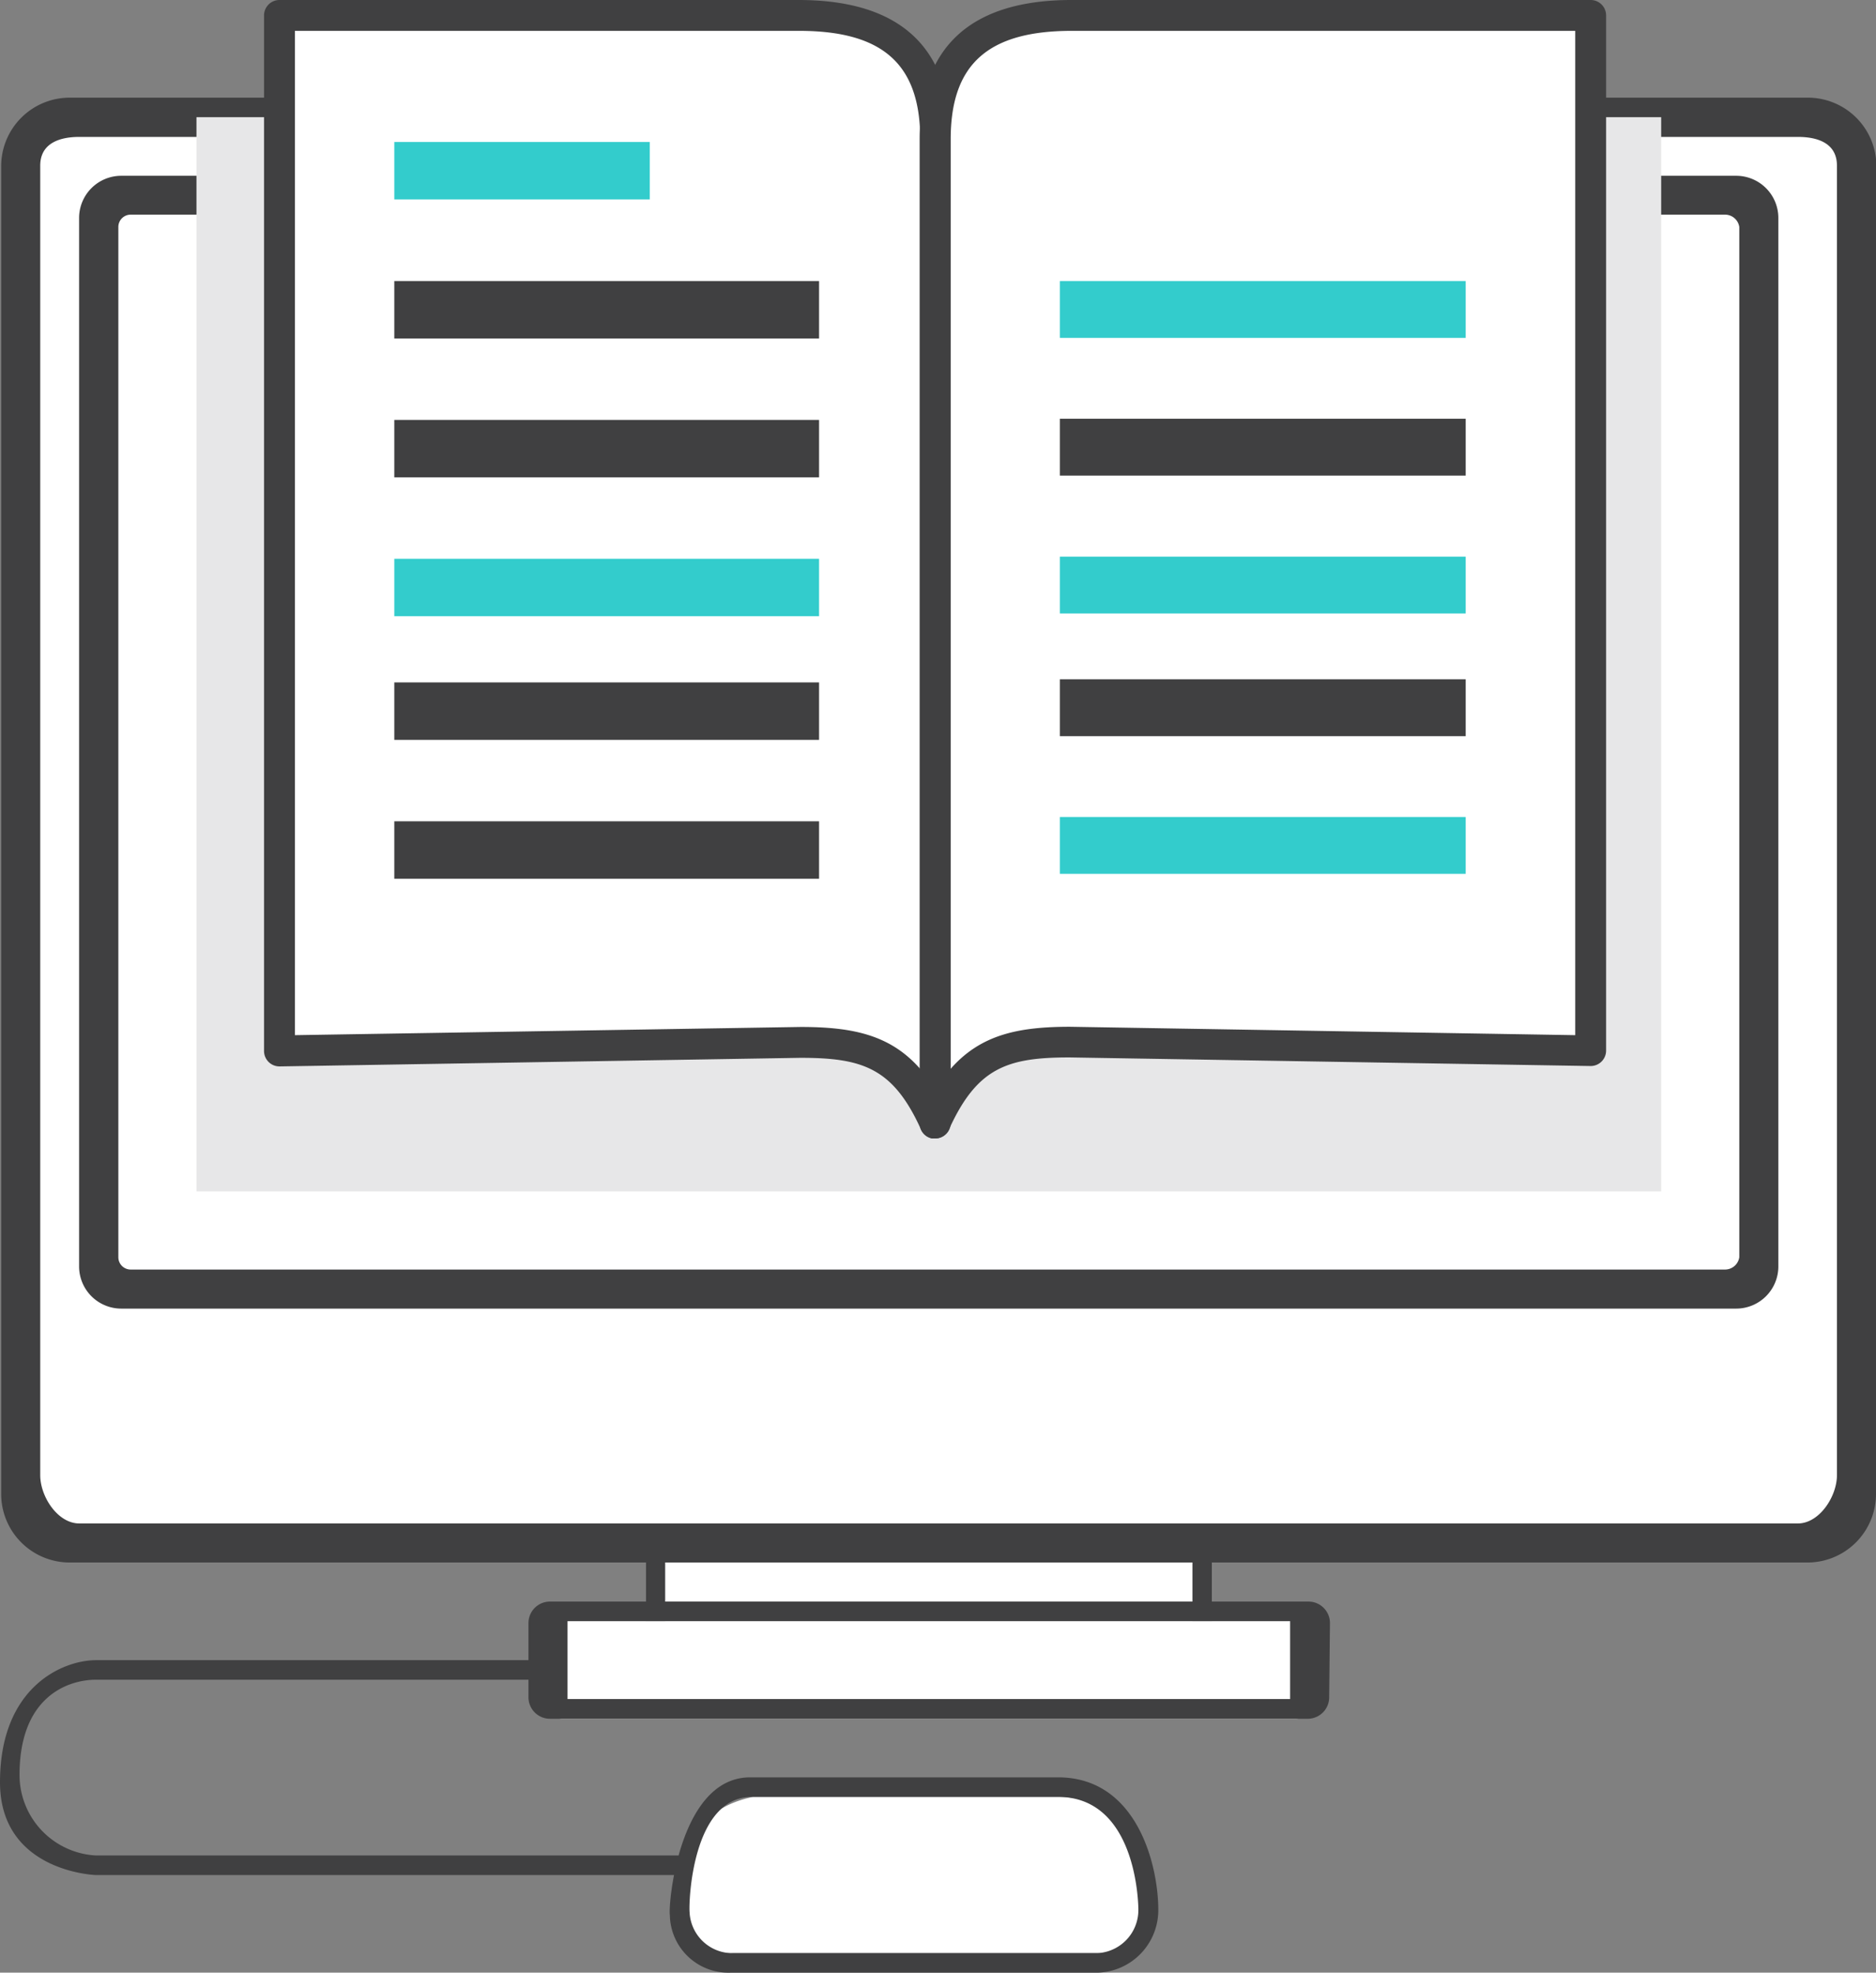 <svg xmlns="http://www.w3.org/2000/svg" viewBox="0 0 96.06 101"><rect x="0" y="0" width="96.06" height="101" fill="#808080" stroke="none"/><defs><style>.cls-1{isolation:isolate;}.cls-2{fill:#fff;}.cls-3{fill:#404041;}.cls-4{fill:#e7e7e8;mix-blend-mode:multiply;}.cls-5{fill:#3cc;}</style></defs><title>contentCourses_lime_icon</title><g class="cls-1"><g id="Layer_2" data-name="Layer 2"><g id="Layer_1-2" data-name="Layer 1"><polyline class="cls-2" points="62.06 83 62.06 79 33.06 79 33.06 83"/><path class="cls-3" d="M61.56,83.86a.5.5,0,0,1-.5-.51V79h-27v4.36a.5.5,0,1,1-1,0V78.81c0-.28-.15-.81.13-.81H62c.28,0,.06.53.06.81v4.55A.5.5,0,0,1,61.56,83.86Z"/><rect class="cls-2" x="28.06" y="83" width="39" height="5" rx="0.68" ry="0.68"/><path class="cls-3" d="M68.06,86.89A1.1,1.1,0,0,1,67,88H28.16a1.1,1.1,0,0,1-1.1-1.1V83.1a1.1,1.1,0,0,1,1.1-1.1H67a1.1,1.1,0,0,1,1.1,1.1Zm-39,.1h37V83h-37Z"/><path class="cls-2" d="M56.22,100H37.56A2.41,2.41,0,0,1,35,97.68S34,92.94,38.56,92H54.21c4.59,0,4.59,5.68,4.59,5.68A2.41,2.41,0,0,1,56.22,100Z"/><path class="cls-3" d="M56.2,101H37.4a3,3,0,0,1-3.1-2.95c-.09-.56.48-7.05,4.11-7.05H54.18c4.05,0,5.13,4.51,5.13,6.78A3.2,3.2,0,0,1,56.2,101ZM38.5,92c-3.07,0-3.24,5.41-3.19,5.9A2.2,2.2,0,0,0,37.4,100H56.2a2.21,2.21,0,0,0,2.09-2.22c0-.23-.06-5.78-4.12-5.78Z"/><path class="cls-3" d="M34.71,96H4.89S0,95.84,0,91.25C0,86.36,3.22,85,4.92,85H28.14a.5.5,0,1,1,0,1H4.92C3.57,86,1,86.78,1,90.88A4.13,4.13,0,0,0,4.93,95H34.71c.28,0,.51.72.51,1S35,96,34.71,96Z"/><rect class="cls-2" x="0.88" y="6" width="94" height="73" rx="2.17" ry="2.17"/><path class="cls-3" d="M96.06,76.48A3.51,3.51,0,0,1,92.54,80h-89A3.51,3.51,0,0,1,.06,76.48v-68A3.51,3.51,0,0,1,3.57,5h89a3.51,3.51,0,0,1,3.51,3.51Zm-2-68c0-1.09-.89-1.47-2-1.47h-88c-1.1,0-2,.38-2,1.47V75.53c0,1.09.89,2.47,2,2.47h88c1.1,0,2-1.38,2-2.47Z"/><path class="cls-3" d="M91.06,64.84A2.16,2.16,0,0,1,88.9,67H6.21a2.16,2.16,0,0,1-2.16-2.16V11.15A2.16,2.16,0,0,1,6.21,9H88.9a2.16,2.16,0,0,1,2.16,2.16Zm-2-53.22a.74.74,0,0,0-.75-.63H6.69a.63.63,0,0,0-.63.63V64.37a.63.63,0,0,0,.63.63H88.31a.74.74,0,0,0,.75-.63Z"/><rect class="cls-4" x="10.06" y="6" width="75" height="55"/><path class="cls-2" d="M47.88,57.5c-1.55-3.41-3.38-4.13-6.9-4.13l-26.67.44V.79H40.89c5.07,0,7,2.33,7,6.34Z"/><path class="cls-3" d="M47.88,58.29a.79.79,0,0,1-.72-.46c-1.43-3.16-3-3.67-6.18-3.67l-26.66.44a.79.79,0,0,1-.8-.79V.79A.79.79,0,0,1,14.31,0H40.89c5.17,0,7.79,2.4,7.79,7.13V57.5a.79.79,0,0,1-.62.77ZM41,52.58c2.65,0,4.59.4,6.12,2.15V7.13c0-3.84-1.91-5.55-6.2-5.55H15.1V53Z"/><path class="cls-2" d="M47.88,57.5c1.55-3.41,3.38-4.13,6.9-4.13l26.67.44V.79H54.87c-5.07,0-7,2.33-7,6.34Z"/><path class="cls-3" d="M47.88,58.29l-.17,0a.79.79,0,0,1-.62-.77V7.13C47.09,2.4,49.71,0,54.87,0H81.45a.79.79,0,0,1,.79.79v53a.79.79,0,0,1-.8.79l-26.67-.44c-3.17,0-4.73.51-6.17,3.67A.79.79,0,0,1,47.88,58.29Zm7-56.71c-4.29,0-6.2,1.71-6.2,5.55V54.72c1.54-1.75,3.47-2.15,6.11-2.15L80.66,53V1.58Z"/><rect class="cls-5" x="20.19" y="7.27" width="13.08" height="2.94"/><rect class="cls-3" x="20.19" y="14.39" width="21.75" height="2.94"/><rect class="cls-3" x="20.19" y="21.5" width="21.75" height="2.94"/><rect class="cls-5" x="20.19" y="28.61" width="21.75" height="2.94"/><rect class="cls-3" x="20.19" y="34.94" width="21.75" height="2.94"/><rect class="cls-3" x="20.19" y="42.05" width="21.75" height="2.94"/><rect class="cls-5" x="54.27" y="14.39" width="20.78" height="2.91"/><rect class="cls-3" x="54.27" y="21.44" width="20.78" height="2.91"/><rect class="cls-5" x="54.27" y="28.5" width="20.78" height="2.91"/><rect class="cls-3" x="54.27" y="34.78" width="20.78" height="2.91"/><rect class="cls-5" x="54.27" y="41.83" width="20.78" height="2.91"/></g></g></g></svg>